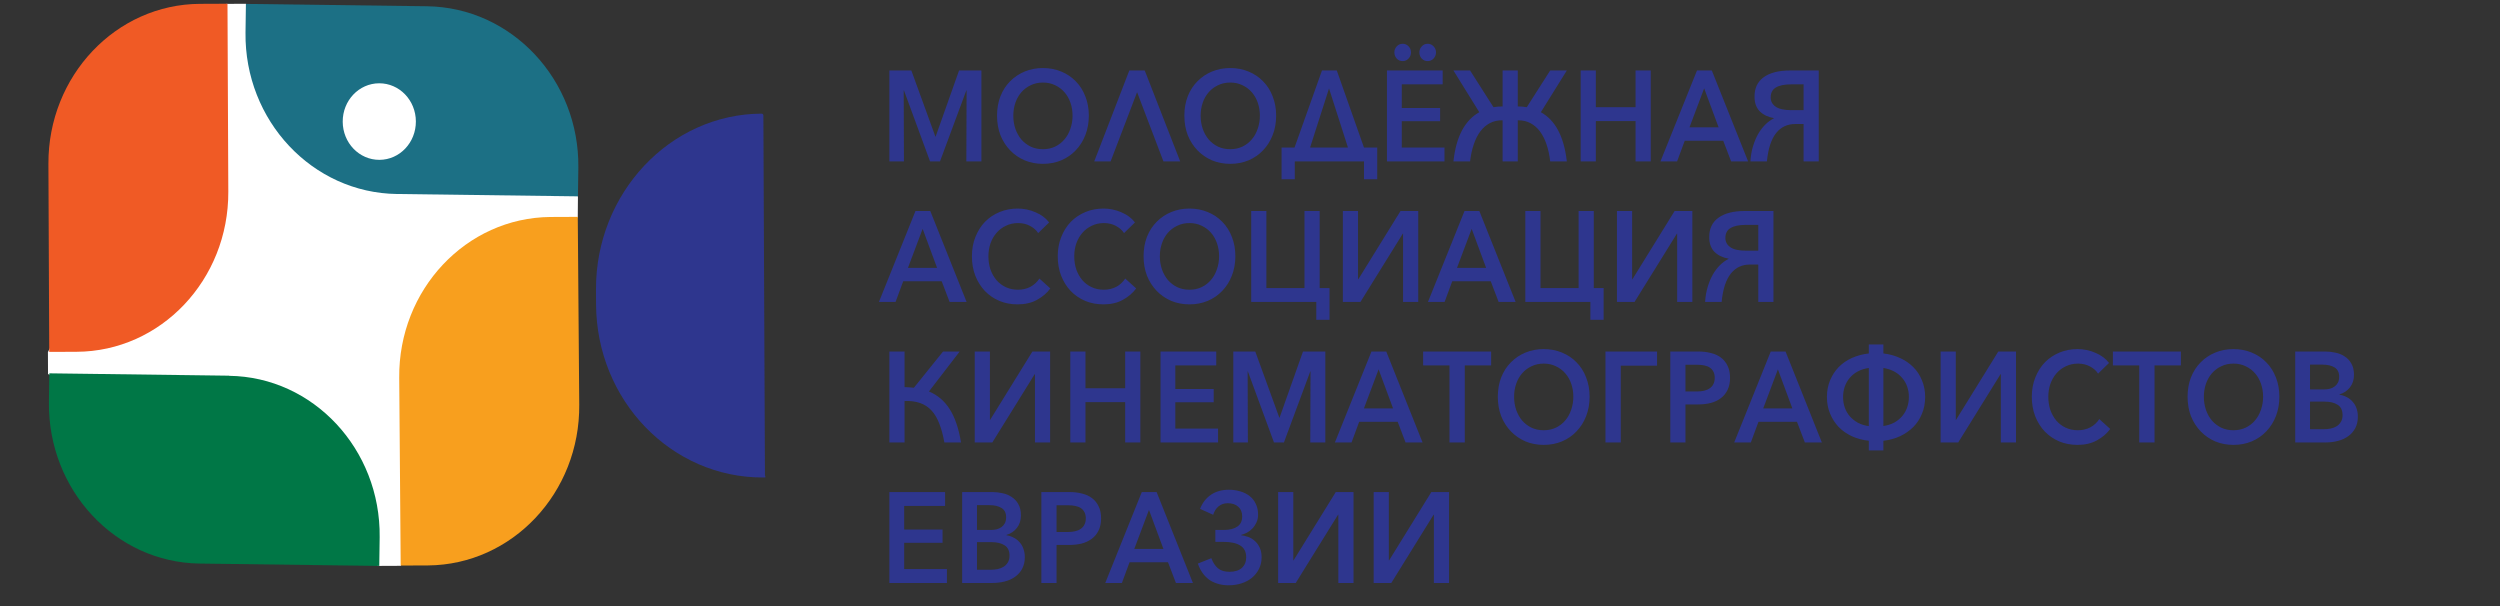 <?xml version="1.0" encoding="UTF-8"?> <svg xmlns="http://www.w3.org/2000/svg" width="1019" height="247" viewBox="0 0 1019 247" fill="none"><rect x="0" y="0" width="1019" height="247" fill="#333333" stroke="none"/><path d="M381.263 55.683H381.363L390.913 28.726H400.018V65.785H393.882L393.98 36.839H393.882L383.144 65.785H379.087L368.447 36.839H368.349L368.447 65.785H362.509V28.726H371.466L381.263 55.683ZM443.804 47.151C443.804 50.047 443.325 52.699 442.367 55.107C441.444 57.48 440.142 59.538 438.459 61.283C436.809 63.028 434.83 64.389 432.521 65.366C430.245 66.308 427.771 66.779 425.098 66.779C422.426 66.779 419.952 66.308 417.676 65.366C415.4 64.389 413.42 63.028 411.738 61.283C410.055 59.538 408.735 57.48 407.779 55.107C406.856 52.699 406.395 50.047 406.395 47.151C406.395 44.254 406.856 41.62 407.779 39.247C408.735 36.839 410.055 34.798 411.738 33.123C413.42 31.413 415.4 30.087 417.676 29.145C419.952 28.202 422.426 27.731 425.098 27.731C427.771 27.731 430.245 28.202 432.521 29.145C434.83 30.087 436.809 31.413 438.459 33.123C440.142 34.798 441.444 36.839 442.367 39.247C443.325 41.62 443.804 44.254 443.804 47.151ZM437.173 47.151C437.173 45.301 436.893 43.556 436.331 41.916C435.77 40.276 434.962 38.846 433.907 37.624C432.851 36.403 431.581 35.443 430.097 34.745C428.612 34.013 426.946 33.646 425.098 33.646C423.251 33.646 421.584 34.013 420.1 34.745C418.615 35.443 417.346 36.403 416.291 37.624C415.235 38.846 414.427 40.276 413.865 41.916C413.305 43.556 413.024 45.301 413.024 47.151C413.024 49.035 413.305 50.815 413.865 52.49C414.46 54.165 415.268 55.613 416.291 56.834C417.346 58.056 418.615 59.033 420.1 59.765C421.584 60.463 423.251 60.812 425.098 60.812C426.913 60.812 428.562 60.463 430.047 59.765C431.564 59.033 432.834 58.056 433.857 56.834C434.913 55.613 435.721 54.165 436.281 52.49C436.876 50.815 437.173 49.035 437.173 47.151ZM452.689 65.785H446.01L460.31 28.726H466.594L481.045 65.785H474.215L463.477 37.572L452.689 65.785ZM520.155 47.151C520.155 50.047 519.677 52.699 518.72 55.107C517.796 57.48 516.493 59.538 514.81 61.283C513.16 63.028 511.181 64.389 508.872 65.366C506.596 66.308 504.122 66.779 501.449 66.779C498.779 66.779 496.304 66.308 494.027 65.366C491.751 64.389 489.772 63.028 488.089 61.283C486.408 59.538 485.088 57.48 484.13 55.107C483.207 52.699 482.746 50.047 482.746 47.151C482.746 44.254 483.207 41.62 484.13 39.247C485.088 36.839 486.408 34.798 488.089 33.123C489.772 31.413 491.751 30.087 494.027 29.145C496.304 28.202 498.779 27.731 501.449 27.731C504.122 27.731 506.596 28.202 508.872 29.145C511.181 30.087 513.16 31.413 514.81 33.123C516.493 34.798 517.796 36.839 518.72 39.247C519.677 41.62 520.155 44.254 520.155 47.151ZM513.524 47.151C513.524 45.301 513.244 43.556 512.682 41.916C512.122 40.276 511.314 38.846 510.258 37.624C509.202 36.403 507.932 35.443 506.448 34.745C504.963 34.013 503.297 33.646 501.449 33.646C499.603 33.646 497.937 34.013 496.453 34.745C494.968 35.443 493.697 36.403 492.642 37.624C491.586 38.846 490.778 40.276 490.216 41.916C489.657 43.556 489.377 45.301 489.377 47.151C489.377 49.035 489.657 50.815 490.216 52.49C490.811 54.165 491.619 55.613 492.642 56.834C493.697 58.056 494.968 59.033 496.453 59.765C497.937 60.463 499.603 60.812 501.449 60.812C503.264 60.812 504.913 60.463 506.398 59.765C507.916 59.033 509.185 58.056 510.208 56.834C511.264 55.613 512.073 54.165 512.634 52.49C513.227 50.815 513.524 49.035 513.524 47.151ZM527.754 65.785V73.061H522.361V60.132H527.656L538.839 28.726H544.877L555.96 60.132H561.354V73.061H555.96V65.785H527.754ZM533.99 60.132H549.428L541.709 36.054L533.99 60.132ZM571.361 60.132H588.779V65.785H565.323V28.726H588.037V34.379H571.361V44.01H586.997V49.401H571.361V60.132ZM568.342 21.345C568.342 20.438 568.655 19.636 569.282 18.938C569.942 18.205 570.751 17.838 571.708 17.838C572.664 17.838 573.472 18.187 574.132 18.885C574.792 19.583 575.121 20.403 575.121 21.345C575.121 22.323 574.792 23.16 574.132 23.858C573.472 24.556 572.664 24.905 571.708 24.905C570.751 24.905 569.942 24.556 569.282 23.858C568.655 23.16 568.342 22.323 568.342 21.345ZM578.535 21.345C578.535 20.438 578.849 19.636 579.477 18.938C580.136 18.205 580.945 17.838 581.901 17.838C582.857 17.838 583.665 18.187 584.325 18.885C584.985 19.583 585.315 20.403 585.315 21.345C585.315 22.323 584.985 23.16 584.325 23.858C583.665 24.556 582.857 24.905 581.901 24.905C580.945 24.905 580.136 24.556 579.477 23.858C578.849 23.16 578.535 22.323 578.535 21.345ZM612.462 49.035C610.516 49 608.784 49.384 607.266 50.187C605.75 50.989 604.447 52.123 603.357 53.589C602.269 55.054 601.378 56.834 600.685 58.928C599.993 60.987 599.498 63.272 599.2 65.785H592.421C592.982 60.655 594.153 56.433 595.934 53.118C597.716 49.803 600.058 47.343 602.962 45.737L592.421 28.726H599.2L608.75 43.696C609.938 43.487 611.176 43.382 612.462 43.382V28.726H618.647V43.382C619.901 43.382 621.121 43.487 622.309 43.696L631.859 28.726H638.639L628.049 45.737C633.955 48.983 637.484 55.665 638.639 65.785H631.859C631.563 63.237 631.068 60.934 630.375 58.876C629.683 56.817 628.792 55.054 627.704 53.589C626.614 52.123 625.311 50.989 623.794 50.187C622.276 49.384 620.561 49 618.647 49.035V65.785H612.462V49.035ZM644.285 28.726H650.47V43.696H666.651V28.726H672.837V65.785H666.651V49.349H650.47V65.785H644.285V28.726ZM683.584 65.785H676.804L691.697 28.726H697.735L712.531 65.785H705.603L702.387 57.358H686.701L683.584 65.785ZM688.63 51.914H700.506L694.618 36.002L688.63 51.914ZM735.136 34.379H730.188C727.317 34.379 725.19 34.815 723.803 35.687C722.419 36.525 721.726 37.868 721.726 39.718C721.726 41.288 722.402 42.544 723.755 43.487C725.106 44.429 727.251 44.9 730.188 44.9H735.136V34.379ZM723.012 48.145C720.638 47.726 718.723 46.802 717.272 45.371C715.854 43.905 715.145 41.934 715.145 39.456C715.111 35.967 716.349 33.315 718.855 31.5C721.396 29.651 724.975 28.726 729.593 28.726L741.321 28.726V65.785H735.136V50.553H731.673C730.121 50.553 728.703 50.85 727.416 51.443C726.129 52.036 724.991 52.943 724.002 54.165C723.012 55.386 722.187 56.974 721.528 58.928C720.901 60.847 720.456 63.133 720.191 65.785H713.462C713.594 63.586 713.94 61.562 714.502 59.713C715.061 57.829 715.754 56.154 716.579 54.688C717.437 53.188 718.41 51.896 719.498 50.815C720.588 49.733 721.759 48.878 723.012 48.25V48.145ZM365.033 123.063H358.254L373.149 86.004H379.185L393.98 123.063H387.053L383.837 114.636H368.151L365.033 123.063ZM370.08 109.192H381.956L376.068 93.279L370.08 109.192ZM428.116 117.567C426.729 119.451 424.915 121.004 422.672 122.225C420.461 123.447 417.822 124.057 414.755 124.057C412.083 124.057 409.608 123.586 407.333 122.644C405.057 121.667 403.094 120.324 401.444 118.614C399.795 116.869 398.492 114.793 397.534 112.385C396.611 109.977 396.15 107.342 396.15 104.481C396.15 101.585 396.628 98.95 397.584 96.577C398.54 94.169 399.843 92.111 401.493 90.401C403.176 88.691 405.155 87.365 407.431 86.423C409.708 85.48 412.166 85.009 414.805 85.009C417.344 85.009 419.77 85.515 422.079 86.527C424.42 87.504 426.268 88.883 427.621 90.662L423.167 95.007C422.409 93.82 421.303 92.843 419.852 92.076C418.4 91.308 416.784 90.924 415.002 90.924C413.156 90.924 411.489 91.29 410.005 92.023C408.52 92.721 407.249 93.681 406.195 94.902C405.138 96.124 404.314 97.554 403.72 99.194C403.159 100.834 402.879 102.597 402.879 104.481C402.879 106.4 403.159 108.197 403.72 109.872C404.314 111.512 405.122 112.943 406.145 114.164C407.201 115.386 408.47 116.345 409.955 117.043C411.439 117.741 413.106 118.09 414.953 118.09C416.768 118.09 418.434 117.706 419.95 116.939C421.468 116.136 422.706 115.002 423.662 113.536L428.116 117.567ZM463.102 117.567C461.716 119.451 459.902 121.004 457.659 122.225C455.448 123.447 452.809 124.057 449.742 124.057C447.069 124.057 444.595 123.586 442.319 122.644C440.043 121.667 438.079 120.324 436.429 118.614C434.78 116.869 433.477 114.793 432.521 112.385C431.598 109.977 431.136 107.342 431.136 104.481C431.136 101.585 431.614 98.95 432.571 96.577C433.527 94.169 434.83 92.111 436.479 90.401C438.162 88.691 440.142 87.365 442.417 86.423C444.693 85.48 447.151 85.009 449.79 85.009C452.331 85.009 454.755 85.515 457.064 86.527C459.407 87.504 461.254 88.883 462.607 90.662L458.154 95.007C457.394 93.82 456.289 92.843 454.838 92.076C453.387 91.308 451.769 90.924 449.988 90.924C448.141 90.924 446.476 91.29 444.992 92.023C443.507 92.721 442.236 93.681 441.181 94.902C440.125 96.124 439.3 97.554 438.707 99.194C438.146 100.834 437.866 102.597 437.866 104.481C437.866 106.4 438.146 108.197 438.707 109.872C439.3 111.512 440.108 112.943 441.131 114.164C442.188 115.386 443.457 116.345 444.942 117.043C446.426 117.741 448.092 118.09 449.94 118.09C451.754 118.09 453.419 117.706 454.937 116.939C456.454 116.136 457.692 115.002 458.649 113.536L463.102 117.567ZM503.532 104.429C503.532 107.325 503.054 109.977 502.096 112.385C501.173 114.758 499.87 116.817 498.187 118.561C496.538 120.306 494.558 121.667 492.249 122.644C489.973 123.586 487.499 124.057 484.827 124.057C482.154 124.057 479.68 123.586 477.404 122.644C475.128 121.667 473.149 120.306 471.466 118.561C469.783 116.817 468.464 114.758 467.507 112.385C466.584 109.977 466.121 107.325 466.121 104.429C466.121 101.532 466.584 98.898 467.507 96.525C468.464 94.117 469.783 92.076 471.466 90.401C473.149 88.691 475.128 87.365 477.404 86.423C479.68 85.48 482.154 85.009 484.827 85.009C487.499 85.009 489.973 85.48 492.249 86.423C494.558 87.365 496.538 88.691 498.187 90.401C499.87 92.076 501.173 94.117 502.096 96.525C503.054 98.898 503.532 101.532 503.532 104.429ZM496.901 104.429C496.901 102.579 496.621 100.834 496.06 99.194C495.498 97.554 494.69 96.124 493.635 94.902C492.579 93.681 491.309 92.721 489.825 92.023C488.34 91.29 486.674 90.924 484.827 90.924C482.979 90.924 481.313 91.29 479.828 92.023C478.344 92.721 477.074 93.681 476.018 94.902C474.963 96.124 474.155 97.554 473.594 99.194C473.034 100.834 472.752 102.579 472.752 104.429C472.752 106.313 473.034 108.093 473.594 109.768C474.188 111.443 474.997 112.891 476.018 114.112C477.074 115.333 478.344 116.311 479.828 117.043C481.313 117.741 482.979 118.09 484.827 118.09C486.641 118.09 488.29 117.741 489.775 117.043C491.293 116.311 492.562 115.333 493.585 114.112C494.642 112.891 495.45 111.443 496.01 109.768C496.604 108.093 496.901 106.313 496.901 104.429ZM509.993 123.063V86.004H516.179V117.41H531.716V86.004H537.902V117.41H541.911V130.339H536.516V123.063H509.993ZM553.632 113.85L570.853 86.004H578.077V123.063H571.891V95.216H571.793L554.523 123.063H547.347V86.004H553.534V113.85H553.632ZM588.82 123.063H582.041L596.936 86.004H602.972L617.767 123.063H610.839L607.624 114.636H591.937L588.82 123.063ZM593.867 109.192H605.743L599.855 93.279L593.867 109.192ZM621.718 123.063V86.004H627.904V117.41H643.44V86.004H649.627V117.41H653.635V130.339H648.24V123.063H621.718ZM665.356 113.85L682.577 86.004H689.801V123.063H683.615V95.216H683.517L666.248 123.063H659.072V86.004H665.258V113.85H665.356ZM716.676 91.657H711.727C708.858 91.657 706.729 92.093 705.345 92.966C703.958 93.803 703.265 95.146 703.265 96.996C703.265 98.566 703.942 99.822 705.295 100.765C706.647 101.707 708.792 102.178 711.727 102.178H716.676V91.657ZM704.553 105.423C702.177 105.004 700.265 104.08 698.812 102.649C697.394 101.183 696.684 99.212 696.684 96.734C696.653 93.245 697.889 90.593 700.396 88.778C702.935 86.928 706.516 86.004 711.134 86.004H722.862V123.063H716.676V107.831H713.212C711.662 107.831 710.243 108.128 708.957 108.721C707.67 109.314 706.533 110.221 705.543 111.443C704.553 112.664 703.729 114.252 703.069 116.206C702.441 118.125 701.996 120.411 701.732 123.063H695.003C695.135 120.864 695.481 118.84 696.041 116.991C696.603 115.107 697.296 113.432 698.12 111.966C698.977 110.466 699.951 109.174 701.039 108.093C702.127 107.011 703.299 106.156 704.553 105.528V105.423ZM362.509 180.341V143.282H368.695V157.781C369.355 157.781 369.998 157.816 370.625 157.886C371.251 157.92 371.878 157.973 372.506 158.043L384.382 143.282H391.16L378.64 159.561C382.171 161.026 384.992 163.434 387.103 166.784C389.247 170.134 390.781 174.653 391.704 180.341H384.925C384.397 177.375 383.705 174.81 382.847 172.646C382.023 170.483 380.966 168.703 379.68 167.307C378.394 165.912 376.843 164.9 375.028 164.271C373.214 163.643 371.103 163.364 368.695 163.434V180.341H362.509ZM403.587 171.128L420.806 143.282H428.032V180.341H421.846V152.494H421.748L404.477 180.341H397.303V143.282H403.487V171.128H403.587ZM436.251 143.282H442.437V158.252H458.617V143.282H464.803V180.341H458.617V163.905H442.437V180.341H436.251V143.282ZM479.062 174.688H496.481V180.341H473.026V143.282H495.738V148.935H479.062V158.566H494.7V163.957H479.062V174.688ZM521.451 170.239H521.549L531.1 143.282H540.205V180.341H534.069L534.168 151.395H534.069L523.33 180.341H519.273L508.634 151.395H508.535L508.634 180.341H502.696V143.282H511.653L521.451 170.239ZM550.886 180.341H544.107L559.002 143.282H565.038L579.833 180.341H572.906L569.69 171.914H554.004L550.886 180.341ZM555.933 166.47H567.809L561.921 150.558L555.933 166.47ZM597.046 180.341H590.81V148.935H580.071V143.282H607.782V148.935H597.046V180.341ZM647.922 161.707C647.922 164.603 647.444 167.255 646.488 169.663C645.565 172.036 644.26 174.095 642.579 175.839C640.929 177.584 638.95 178.945 636.641 179.922C634.363 180.864 631.889 181.335 629.218 181.335C626.546 181.335 624.072 180.864 621.796 179.922C619.518 178.945 617.539 177.584 615.858 175.839C614.175 174.095 612.856 172.036 611.899 169.663C610.974 167.255 610.513 164.603 610.513 161.707C610.513 158.81 610.974 156.176 611.899 153.803C612.856 151.395 614.175 149.354 615.858 147.679C617.539 145.969 619.518 144.643 621.796 143.701C624.072 142.758 626.546 142.287 629.218 142.287C631.889 142.287 634.363 142.758 636.641 143.701C638.95 144.643 640.929 145.969 642.579 147.679C644.26 149.354 645.565 151.395 646.488 153.803C647.444 156.176 647.922 158.81 647.922 161.707ZM641.291 161.707C641.291 159.857 641.011 158.112 640.451 156.472C639.89 154.832 639.082 153.402 638.025 152.18C636.971 150.959 635.7 149.999 634.215 149.301C632.731 148.568 631.064 148.202 629.218 148.202C627.371 148.202 625.705 148.568 624.22 149.301C622.736 149.999 621.466 150.959 620.41 152.18C619.353 153.402 618.545 154.832 617.985 156.472C617.424 158.112 617.144 159.857 617.144 161.707C617.144 163.591 617.424 165.371 617.985 167.046C618.579 168.721 619.387 170.169 620.41 171.39C621.466 172.612 622.736 173.589 624.22 174.321C625.705 175.019 627.371 175.368 629.218 175.368C631.033 175.368 632.682 175.019 634.167 174.321C635.683 173.589 636.954 172.612 637.977 171.39C639.032 170.169 639.84 168.721 640.401 167.046C640.994 165.371 641.291 163.591 641.291 161.707ZM660.62 180.341H654.385V143.282H675.415V149.04H660.62V180.341ZM680.818 143.282H692.297C694.145 143.282 695.861 143.491 697.444 143.91C699.027 144.294 700.38 144.922 701.501 145.794C702.655 146.667 703.547 147.783 704.173 149.144C704.833 150.47 705.163 152.093 705.163 154.012C705.163 155.931 704.816 157.589 704.125 158.985C703.465 160.346 702.541 161.462 701.353 162.335C700.198 163.207 698.83 163.853 697.246 164.271C695.663 164.655 693.963 164.847 692.149 164.847H687.002V180.341H680.818V143.282ZM687.002 159.561H691.704C692.759 159.561 693.733 159.456 694.623 159.247C695.515 159.037 696.273 158.706 696.899 158.252C697.559 157.798 698.054 157.223 698.384 156.525C698.747 155.827 698.928 154.989 698.928 154.012C698.928 153 698.747 152.163 698.384 151.5C698.022 150.802 697.527 150.243 696.899 149.825C696.273 149.406 695.515 149.109 694.623 148.935C693.765 148.76 692.825 148.673 691.802 148.673H687.002V159.561ZM713.64 180.341H706.861L721.756 143.282H727.792L742.587 180.341H735.659L732.444 171.914H716.758L713.64 180.341ZM718.687 166.47H730.563L724.675 150.558L718.687 166.47ZM767.667 144.067C770.141 144.346 772.417 144.974 774.497 145.951C776.574 146.893 778.372 148.132 779.89 149.668C781.408 151.203 782.579 153 783.404 155.059C784.26 157.118 784.69 159.369 784.69 161.811C784.69 164.289 784.26 166.557 783.404 168.616C782.579 170.675 781.408 172.472 779.89 174.007C778.372 175.543 776.574 176.799 774.497 177.776C772.417 178.753 770.141 179.381 767.667 179.66V183.586H761.729V179.66C759.255 179.381 756.962 178.771 754.851 177.828C752.772 176.851 750.974 175.595 749.457 174.06C747.972 172.489 746.802 170.675 745.944 168.616C745.086 166.557 744.658 164.289 744.658 161.811C744.658 159.334 745.086 157.066 745.944 155.007C746.802 152.948 747.972 151.151 749.457 149.615C750.974 148.08 752.772 146.841 754.851 145.899C756.962 144.957 759.255 144.346 761.729 144.067V140.403H767.667V144.067ZM751.239 161.811C751.239 163.347 751.469 164.777 751.931 166.103C752.394 167.43 753.07 168.616 753.96 169.663C754.851 170.675 755.939 171.547 757.226 172.28C758.545 172.978 760.046 173.449 761.729 173.693V149.982C760.046 150.226 758.545 150.697 757.226 151.395C755.939 152.093 754.851 152.965 753.96 154.012C753.07 155.059 752.394 156.246 751.931 157.572C751.469 158.898 751.239 160.311 751.239 161.811ZM778.059 161.811C778.059 160.311 777.827 158.898 777.366 157.572C776.904 156.246 776.228 155.076 775.338 154.065C774.48 153.018 773.407 152.145 772.121 151.447C770.834 150.749 769.35 150.261 767.667 149.982V173.641C769.35 173.397 770.834 172.926 772.121 172.228C773.407 171.495 774.48 170.622 775.338 169.61C776.228 168.564 776.904 167.377 777.366 166.051C777.827 164.725 778.059 163.312 778.059 161.811ZM797.281 171.128L814.5 143.282H821.724V180.341H815.54V152.494H815.441L798.17 180.341H790.996V143.282H797.181V171.128H797.281ZM860.13 174.845C858.743 176.729 856.929 178.282 854.686 179.503C852.476 180.725 849.836 181.335 846.769 181.335C844.097 181.335 841.622 180.864 839.346 179.922C837.071 178.945 835.108 177.602 833.458 175.892C831.809 174.147 830.504 172.071 829.548 169.663C828.625 167.255 828.164 164.62 828.164 161.759C828.164 158.863 828.642 156.228 829.598 153.855C830.554 151.447 831.857 149.389 833.507 147.679C835.19 145.969 837.169 144.643 839.445 143.701C841.721 142.758 844.18 142.287 846.819 142.287C849.358 142.287 851.782 142.793 854.092 143.805C856.434 144.782 858.282 146.161 859.635 147.94L855.181 152.285C854.421 151.098 853.317 150.121 851.866 149.354C850.415 148.586 848.798 148.202 847.016 148.202C845.17 148.202 843.503 148.568 842.019 149.301C840.534 149.999 839.263 150.959 838.209 152.18C837.152 153.402 836.328 154.832 835.734 156.472C835.173 158.112 834.893 159.875 834.893 161.759C834.893 163.678 835.173 165.475 835.734 167.15C836.328 168.79 837.136 170.221 838.159 171.443C839.215 172.664 840.484 173.623 841.969 174.321C843.453 175.019 845.12 175.368 846.967 175.368C848.782 175.368 850.448 174.984 851.964 174.217C853.482 173.414 854.72 172.28 855.676 170.814L860.13 174.845ZM878.192 180.341H871.957V148.935H861.219V143.282H888.93V148.935H878.192V180.341ZM929.07 161.707C929.07 164.603 928.592 167.255 927.635 169.663C926.711 172.036 925.408 174.095 923.725 175.839C922.076 177.584 920.096 178.945 917.787 179.922C915.511 180.864 913.037 181.335 910.364 181.335C907.694 181.335 905.22 180.864 902.942 179.922C900.666 178.945 898.687 177.584 897.004 175.839C895.323 174.095 894.003 172.036 893.045 169.663C892.122 167.255 891.661 164.603 891.661 161.707C891.661 158.81 892.122 156.176 893.045 153.803C894.003 151.395 895.323 149.354 897.004 147.679C898.687 145.969 900.666 144.643 902.942 143.701C905.22 142.758 907.694 142.287 910.364 142.287C913.037 142.287 915.511 142.758 917.787 143.701C920.096 144.643 922.076 145.969 923.725 147.679C925.408 149.354 926.711 151.395 927.635 153.803C928.592 156.176 929.07 158.81 929.07 161.707ZM922.439 161.707C922.439 159.857 922.159 158.112 921.597 156.472C921.038 154.832 920.23 153.402 919.173 152.18C918.117 150.959 916.847 149.999 915.363 149.301C913.878 148.568 912.212 148.202 910.364 148.202C908.518 148.202 906.852 148.568 905.368 149.301C903.883 149.999 902.612 150.959 901.557 152.18C900.501 153.402 899.693 154.832 899.133 156.472C898.572 158.112 898.292 159.857 898.292 161.707C898.292 163.591 898.572 165.371 899.133 167.046C899.726 168.721 900.534 170.169 901.557 171.39C902.612 172.612 903.883 173.589 905.368 174.321C906.852 175.019 908.518 175.368 910.364 175.368C912.179 175.368 913.828 175.019 915.313 174.321C916.831 173.589 918.102 172.612 919.123 171.39C920.18 170.169 920.988 168.721 921.549 167.046C922.142 165.371 922.439 163.591 922.439 161.707ZM935.531 143.282H947.854C949.207 143.282 950.574 143.439 951.961 143.753C953.345 144.032 954.583 144.538 955.671 145.271C956.794 145.969 957.7 146.928 958.393 148.15C959.118 149.371 959.481 150.924 959.481 152.808C959.481 154.797 958.938 156.49 957.849 157.886C956.761 159.281 955.324 160.241 953.543 160.764V160.869C954.6 161.044 955.589 161.375 956.512 161.864C957.437 162.317 958.228 162.928 958.888 163.696C959.581 164.429 960.108 165.318 960.471 166.365C960.868 167.377 961.066 168.529 961.066 169.82C961.066 171.6 960.719 173.152 960.026 174.478C959.333 175.804 958.377 176.904 957.156 177.776C955.969 178.648 954.566 179.294 952.95 179.713C951.366 180.131 949.668 180.341 947.854 180.341H935.531V143.282ZM941.569 158.723H947.309C948.134 158.723 948.908 158.636 949.635 158.461C950.393 158.252 951.053 157.938 951.614 157.519C952.175 157.1 952.62 156.577 952.95 155.949C953.28 155.286 953.445 154.483 953.445 153.541C953.445 151.796 952.819 150.54 951.564 149.772C950.311 149.005 948.678 148.621 946.666 148.621H941.569V158.723ZM941.569 174.95H947.161C948.117 174.95 949.057 174.862 949.981 174.688C950.904 174.478 951.712 174.164 952.405 173.746C953.132 173.292 953.708 172.699 954.138 171.966C954.6 171.233 954.83 170.326 954.83 169.244C954.83 167.255 954.17 165.842 952.85 165.004C951.531 164.132 949.733 163.696 947.457 163.696H941.569V174.95ZM368.547 231.965H385.965V237.619H362.509V200.559H385.222V206.213H368.547V215.844H384.184V221.236H368.547V231.965ZM392.179 200.559H404.502C405.855 200.559 407.223 200.716 408.609 201.031C409.993 201.31 411.231 201.816 412.319 202.549C413.442 203.247 414.348 204.206 415.042 205.427C415.766 206.648 416.13 208.203 416.13 210.087C416.13 212.075 415.586 213.768 414.497 215.164C413.409 216.56 411.973 217.519 410.192 218.042V218.148C411.248 218.322 412.238 218.654 413.161 219.142C414.085 219.595 414.877 220.206 415.536 220.973C416.23 221.706 416.756 222.596 417.119 223.643C417.516 224.655 417.714 225.807 417.714 227.097C417.714 228.877 417.367 230.43 416.674 231.757C415.981 233.082 415.025 234.182 413.804 235.055C412.617 235.927 411.215 236.572 409.598 236.991C408.014 237.409 406.316 237.619 404.502 237.619H392.179V200.559ZM398.217 216.001H403.957C404.782 216.001 405.556 215.913 406.283 215.739C407.041 215.531 407.701 215.215 408.262 214.798C408.824 214.378 409.269 213.855 409.598 213.227C409.928 212.565 410.093 211.761 410.093 210.82C410.093 209.075 409.467 207.818 408.212 207.05C406.959 206.283 405.327 205.899 403.314 205.899H398.217V216.001ZM398.217 232.228H403.809C404.765 232.228 405.705 232.14 406.629 231.965C407.552 231.757 408.361 231.442 409.054 231.024C409.78 230.569 410.356 229.977 410.786 229.244C411.248 228.511 411.478 227.603 411.478 226.523C411.478 224.533 410.818 223.12 409.498 222.282C408.179 221.41 406.381 220.973 404.105 220.973H398.217V232.228ZM424.46 200.559H435.941C437.787 200.559 439.503 200.769 441.086 201.188C442.671 201.573 444.024 202.2 445.145 203.072C446.299 203.945 447.189 205.062 447.817 206.423C448.477 207.748 448.807 209.371 448.807 211.29C448.807 213.21 448.46 214.866 447.767 216.262C447.108 217.624 446.183 218.74 444.997 219.612C443.842 220.485 442.472 221.13 440.89 221.549C439.305 221.934 437.606 222.126 435.791 222.126H430.646V237.619H424.46V200.559ZM430.646 216.838H435.346C436.403 216.838 437.376 216.734 438.266 216.525C439.157 216.315 439.915 215.984 440.543 215.531C441.203 215.076 441.698 214.5 442.028 213.802C442.389 213.104 442.571 212.267 442.571 211.29C442.571 210.279 442.389 209.44 442.028 208.777C441.664 208.079 441.17 207.521 440.543 207.103C439.915 206.683 439.157 206.387 438.266 206.213C437.409 206.038 436.468 205.95 435.446 205.95H430.646V216.838ZM457.282 237.619H450.503L465.398 200.559H471.434L486.231 237.619H479.303L476.086 229.191H460.4L457.282 237.619ZM462.331 223.747H474.207L468.317 207.836L462.331 223.747ZM495.376 216.001H498.939C501.216 216.001 503.014 215.547 504.333 214.641C505.653 213.733 506.313 212.355 506.313 210.504C506.313 208.795 505.768 207.469 504.68 206.527C503.624 205.585 502.221 205.113 500.473 205.113C498.989 205.113 497.736 205.533 496.713 206.37C495.69 207.207 494.948 208.36 494.485 209.824L489.142 207.417C490.098 204.939 491.583 203.019 493.595 201.659C495.608 200.298 498.032 199.618 500.87 199.618C502.551 199.618 504.119 199.844 505.57 200.298C507.021 200.716 508.275 201.345 509.33 202.182C510.42 203.019 511.261 204.084 511.854 205.376C512.481 206.632 512.794 208.097 512.794 209.773C512.794 210.924 512.581 211.971 512.151 212.914C511.723 213.855 511.178 214.674 510.518 215.372C509.858 216.07 509.117 216.646 508.292 217.101C507.467 217.519 506.659 217.832 505.866 218.042V218.148C506.758 218.252 507.697 218.479 508.687 218.828C509.677 219.177 510.585 219.718 511.409 220.45C512.234 221.147 512.911 222.055 513.437 223.172C513.965 224.255 514.23 225.58 514.23 227.15C514.23 228.93 513.867 230.518 513.14 231.914C512.447 233.31 511.491 234.514 510.271 235.525C509.084 236.502 507.664 237.252 506.015 237.776C504.398 238.299 502.651 238.562 500.77 238.562C499.055 238.562 497.521 238.334 496.168 237.881C494.815 237.462 493.629 236.868 492.606 236.101C491.583 235.298 490.708 234.357 489.983 233.275C489.257 232.192 488.68 231.006 488.25 229.715L493.744 227.517C494.403 229.297 495.31 230.675 496.464 231.651C497.619 232.594 499.17 233.065 501.116 233.065C503.294 233.065 504.977 232.541 506.165 231.495C507.351 230.412 507.946 228.965 507.946 227.15C507.946 224.952 507.154 223.365 505.57 222.386C504.02 221.375 501.726 220.869 498.692 220.869H495.376V216.001ZM527.247 228.407L544.467 200.559H551.693V237.619H545.506V209.773H545.408L528.137 237.619H520.963V200.559H527.147V228.407H527.247ZM566.196 228.407L583.417 200.559H590.641V237.619H584.455V209.773H584.357L567.087 237.619H559.912V200.559H566.098V228.407H566.196Z" fill="#2E368E"></path><g clip-path="url(#clip0_313_470)"><path d="M100.233 1.541L92.245 1.576L19.534 143.493L19.573 152.439L154.217 230.667L163.377 230.627L235.501 88.394L235.571 80.033" fill="white"></path><path d="M19.733 66.807C19.577 30.968 47.248 1.718 81.542 1.569L92.725 1.52L93.059 78.15C93.215 114.042 65.544 143.238 31.197 143.388L20.067 143.436L19.733 66.807Z" fill="#F05A25"></path><path d="M173.993 2.551C208.502 2.986 236.163 32.474 235.733 68.316L235.571 80.032L161.811 79.075C127.301 78.639 99.641 49.151 100.071 13.31L100.233 1.594L173.993 2.551Z" fill="#1C7085"></path><path d="M93.384 153.182C127.68 153.618 155.181 183.107 154.751 218.948L154.589 230.665L81.309 229.706C47.012 229.216 19.512 199.78 19.941 163.886L20.103 152.169L93.383 153.128L93.384 153.182Z" fill="#007746"></path><path d="M162.722 153.945C162.406 118.053 190.023 88.751 224.317 88.442L235.5 88.393L236.1 164.968C236.416 200.859 208.798 230.162 174.505 230.471L163.322 230.52L162.722 153.945Z" fill="#F89F1E"></path><path d="M310.457 46.316C272.968 46.479 242.755 78.882 242.925 118.076L242.951 123.986C243.122 163.18 273.614 194.786 311.103 194.623C348.593 194.459 311.794 194.3 311.792 193.927L311.153 47.005C311.151 46.632 310.83 46.314 310.457 46.316Z" fill="#2E368E"></path><path d="M154.668 65.154C162.922 65.118 169.548 58.113 169.51 49.486C169.473 40.859 162.786 33.912 154.532 33.948C146.278 33.984 139.651 40.989 139.689 49.616C139.727 58.243 146.413 65.19 154.668 65.154Z" fill="white"></path></g><defs><clipPath id="clip0_313_470"><rect width="292.356" height="230.051" fill="white" transform="translate(18.755 1.522) rotate(-0.249)"></rect></clipPath></defs></svg> 